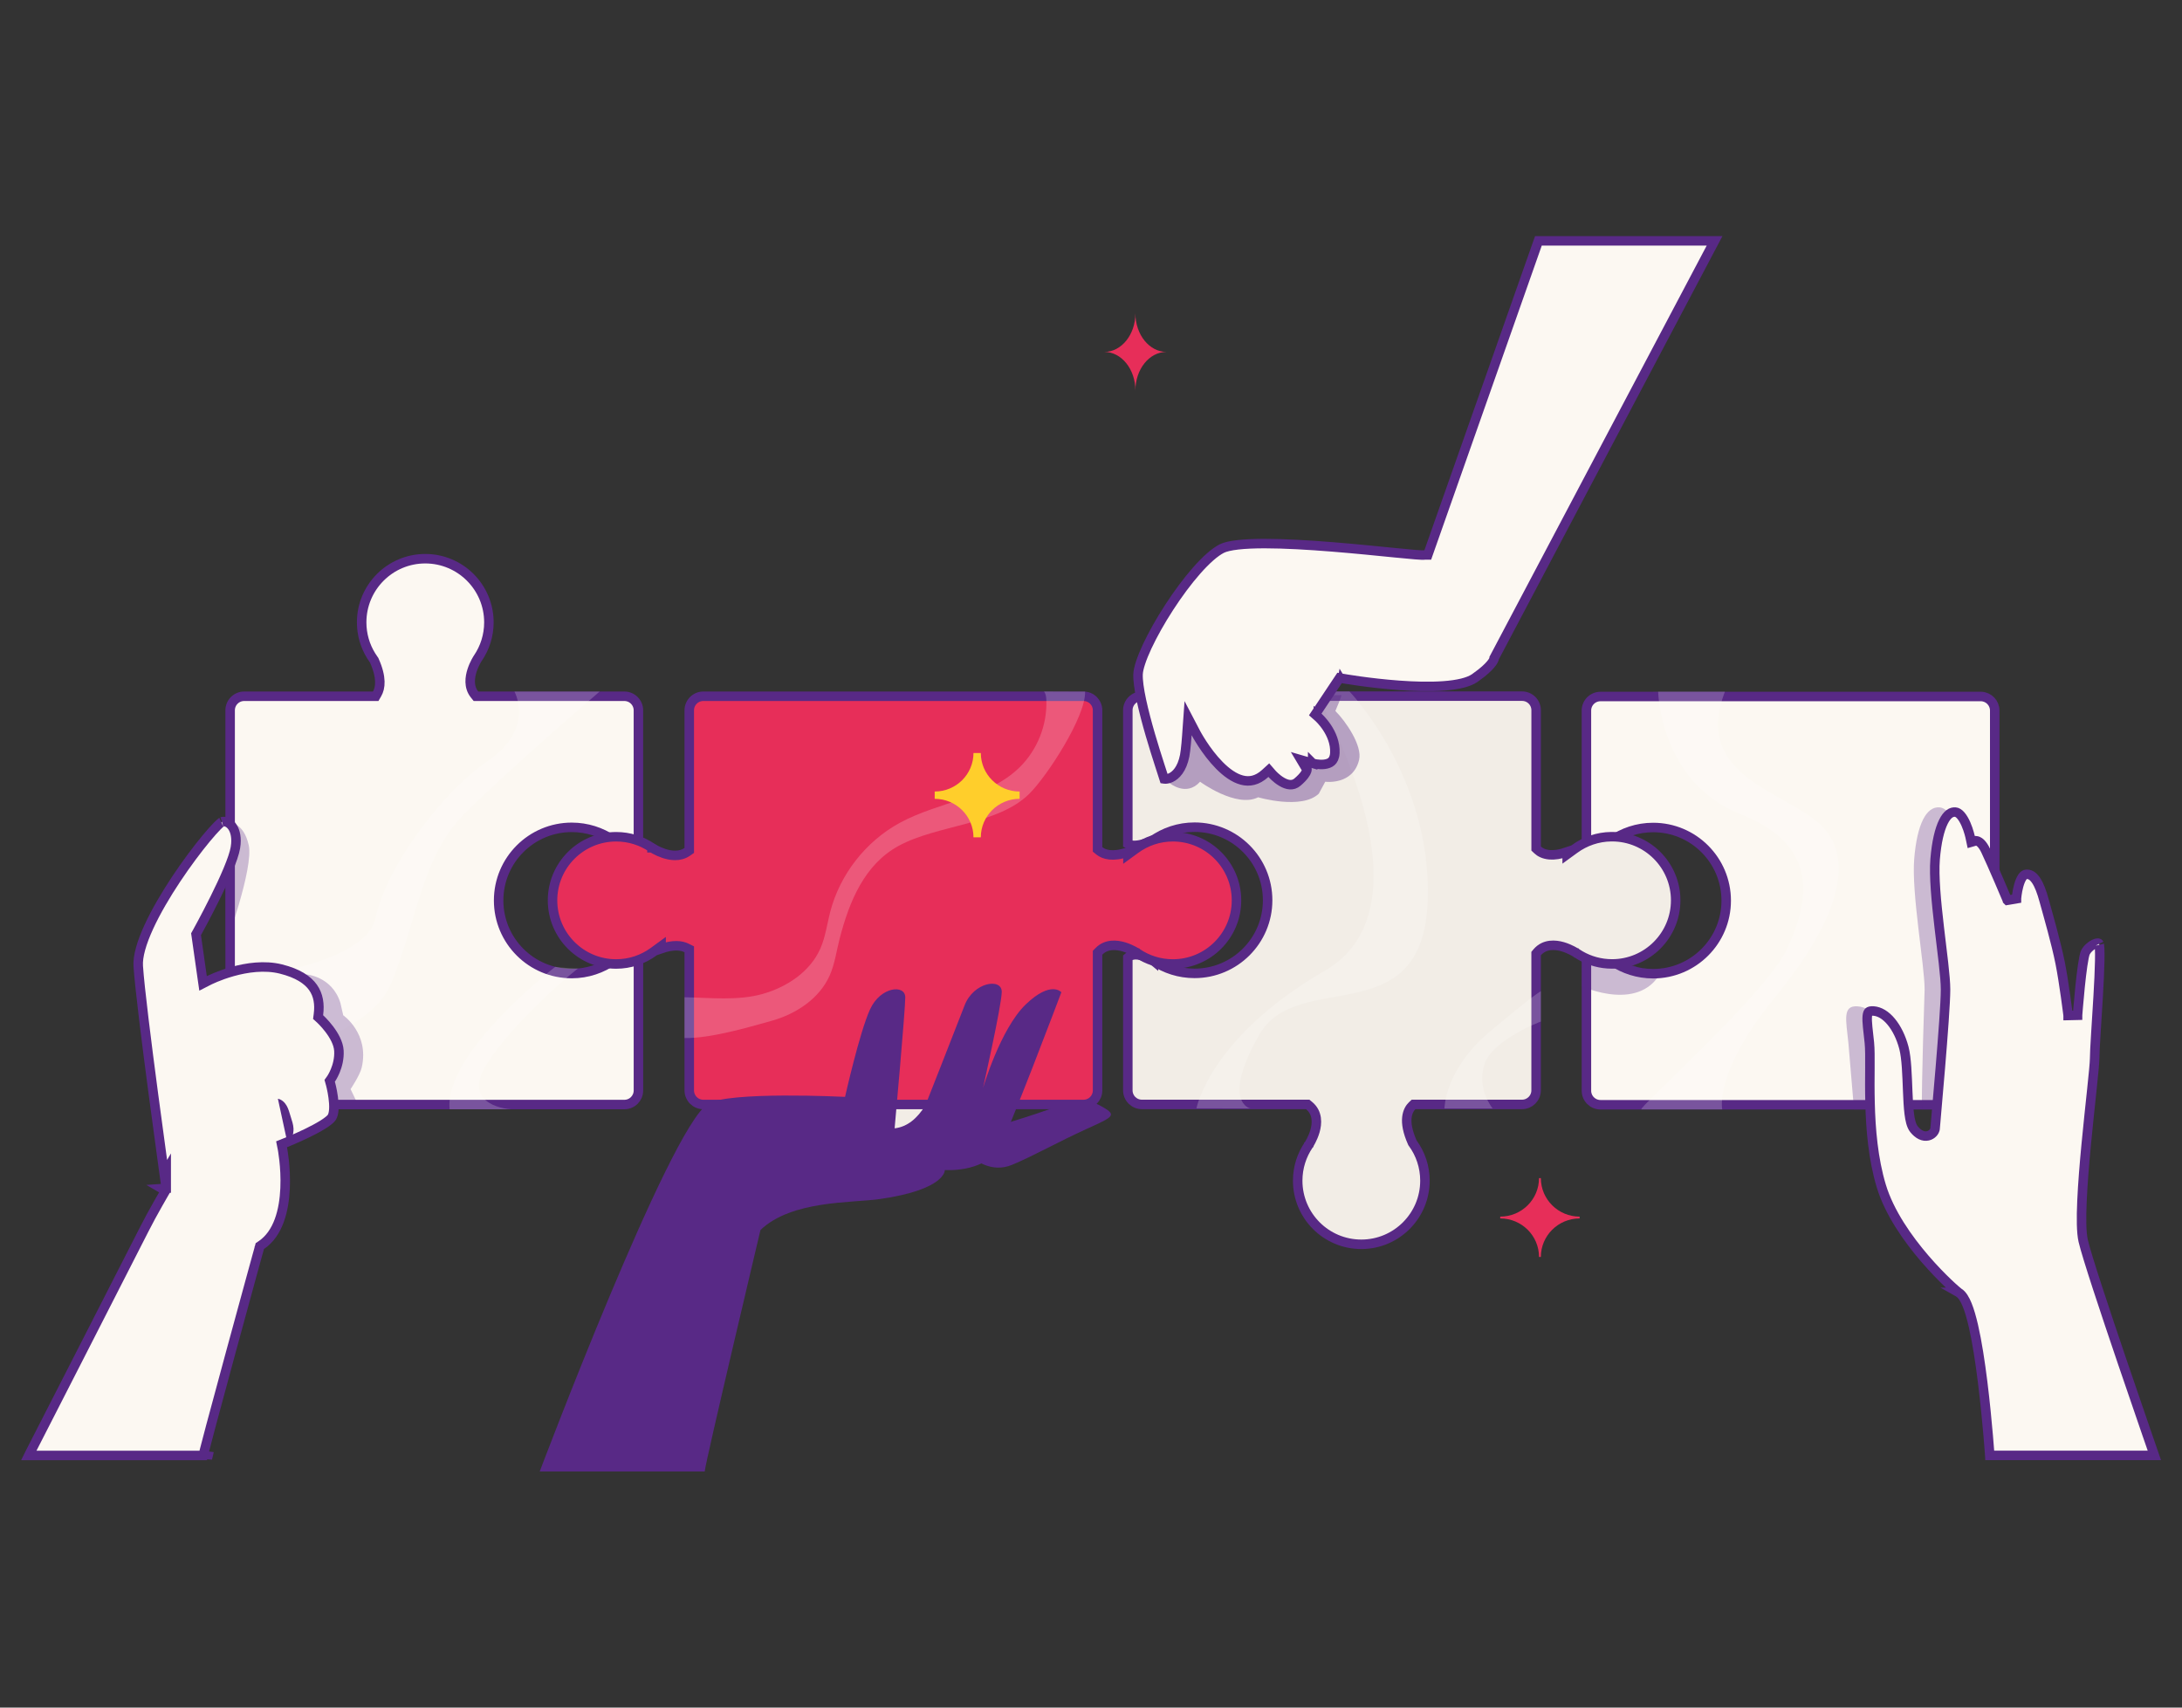 <svg xmlns="http://www.w3.org/2000/svg" width="115" height="90" viewBox="0 0 115 90" fill="none"><rect x="0" y="0" width="115" height="90" fill="#333333" stroke="none"/><path d="M84.352 36.71H104.428C104.819 36.73 105.13 37.053 105.13 37.448V57.486C105.13 57.896 104.798 58.227 104.39 58.227H84.352C83.942 58.227 83.611 57.895 83.611 57.486V50.485C83.802 50.312 84.075 50.307 84.38 50.395C84.54 50.44 84.688 50.507 84.797 50.562C84.851 50.59 84.894 50.614 84.923 50.632C84.937 50.64 84.948 50.647 84.955 50.651C84.957 50.653 84.96 50.653 84.961 50.654V50.655C85.578 51.075 86.323 51.32 87.126 51.32C89.253 51.32 90.978 49.595 90.978 47.468C90.978 45.341 89.255 43.614 87.126 43.614C86.295 43.614 85.528 43.881 84.9 44.326C84.392 44.553 84.061 44.59 83.857 44.57C83.741 44.559 83.663 44.526 83.611 44.496V37.45C83.611 37.041 83.943 36.71 84.352 36.71Z" fill="#FCF8F2" stroke="#582986" stroke-width="0.5"></path><path opacity="0.3" d="M97.714 58.477L97.419 54.986C97.298 53.771 97.084 52.98 97.905 53.04C98.726 53.1 99.425 54.013 99.729 55.168L100.098 58.477" fill="#582986"></path><path opacity="0.3" d="M101.296 58.476C101.255 57.481 101.435 52.157 101.435 52.157C101.435 50.85 100.735 47.082 100.887 45.258C101.039 43.434 101.525 42.492 102.225 42.554C102.924 42.615 103.228 44.072 103.228 44.072C103.228 44.072 103.653 43.951 104.018 44.711C104.383 45.47 105.173 47.354 105.173 47.354C105.173 47.354 106.43 53.015 106.285 58.475H101.297L101.296 58.476Z" fill="#582986"></path><path d="M103.056 42.802C103.142 42.809 103.238 42.861 103.342 42.98C103.445 43.099 103.537 43.261 103.613 43.435C103.689 43.608 103.745 43.78 103.782 43.911C103.801 43.976 103.814 44.03 103.823 44.067C103.828 44.086 103.832 44.1 103.834 44.109C103.835 44.114 103.835 44.118 103.836 44.12V44.122L103.892 44.386L104.149 44.312L104.148 44.312H104.146C104.145 44.313 104.144 44.313 104.144 44.313C104.142 44.314 104.141 44.314 104.14 44.315C104.138 44.315 104.137 44.315 104.137 44.315C104.137 44.315 104.142 44.314 104.15 44.315C104.167 44.315 104.198 44.318 104.241 44.336C104.323 44.371 104.482 44.478 104.646 44.818C104.825 45.193 105.113 45.849 105.356 46.415C105.478 46.697 105.587 46.956 105.667 47.145C105.707 47.238 105.739 47.314 105.762 47.367C105.773 47.394 105.781 47.415 105.787 47.429C105.79 47.435 105.792 47.441 105.794 47.444C105.795 47.446 105.795 47.447 105.795 47.448L105.796 47.449L106.276 47.368V47.355C106.277 47.346 106.279 47.332 106.28 47.313C106.284 47.276 106.289 47.222 106.298 47.157C106.315 47.026 106.345 46.854 106.393 46.683C106.441 46.508 106.503 46.349 106.579 46.236C106.655 46.124 106.722 46.088 106.778 46.083H106.779C106.974 46.064 107.14 46.155 107.305 46.397C107.474 46.645 107.61 47.015 107.729 47.45C107.974 48.337 108.365 49.693 108.576 50.745C108.681 51.269 108.787 51.962 108.866 52.527C108.906 52.809 108.939 53.059 108.962 53.237C108.973 53.327 108.983 53.398 108.989 53.447C108.992 53.472 108.995 53.491 108.996 53.504C108.997 53.51 108.998 53.514 108.998 53.518V53.523L109.496 53.511V53.503C109.496 53.498 109.497 53.489 109.498 53.478C109.5 53.457 109.502 53.426 109.505 53.387C109.511 53.307 109.521 53.193 109.532 53.055C109.555 52.777 109.588 52.403 109.628 52.014C109.668 51.624 109.714 51.221 109.763 50.888C109.787 50.721 109.812 50.573 109.837 50.454C109.862 50.331 109.885 50.255 109.9 50.22C109.979 50.041 110.173 49.853 110.37 49.761C110.468 49.715 110.541 49.704 110.583 49.709C110.611 49.712 110.621 49.72 110.634 49.745C110.628 49.733 110.635 49.743 110.643 49.798C110.65 49.846 110.656 49.912 110.66 49.995C110.668 50.161 110.669 50.382 110.664 50.643C110.654 51.164 110.621 51.833 110.581 52.52C110.502 53.883 110.395 55.337 110.395 55.802C110.394 56.013 110.335 56.606 110.249 57.429C110.164 58.241 110.053 59.259 109.954 60.298C109.855 61.336 109.768 62.399 109.728 63.303C109.688 64.195 109.693 64.967 109.793 65.4C109.979 66.207 110.95 69.126 111.866 71.823C112.326 73.177 112.774 74.481 113.107 75.446C113.274 75.929 113.412 76.328 113.508 76.606C113.52 76.641 113.532 76.675 113.543 76.707H104.869C104.867 76.673 104.864 76.636 104.861 76.596C104.845 76.374 104.82 76.058 104.787 75.676C104.721 74.912 104.623 73.886 104.493 72.841C104.363 71.797 104.201 70.727 104.005 69.877C103.907 69.453 103.799 69.075 103.68 68.78C103.62 68.633 103.556 68.5 103.484 68.39C103.414 68.282 103.327 68.18 103.217 68.114H103.216C103.223 68.118 103.215 68.113 103.18 68.085C103.15 68.061 103.109 68.027 103.059 67.983C102.958 67.896 102.821 67.772 102.658 67.616C102.332 67.305 101.904 66.869 101.454 66.347C100.55 65.297 99.577 63.918 99.151 62.509C98.721 61.082 98.593 59.513 98.559 58.138C98.541 57.451 98.547 56.817 98.551 56.274C98.554 55.738 98.555 55.277 98.523 54.957C98.508 54.803 98.49 54.656 98.475 54.519C98.459 54.38 98.445 54.252 98.433 54.132C98.409 53.889 98.399 53.7 98.413 53.556C98.428 53.41 98.463 53.353 98.489 53.33C98.512 53.31 98.572 53.274 98.742 53.286C99.062 53.309 99.385 53.502 99.674 53.85C99.961 54.196 100.198 54.678 100.343 55.228C100.486 55.772 100.509 56.663 100.544 57.523C100.561 57.944 100.581 58.355 100.623 58.692C100.644 58.861 100.671 59.019 100.708 59.153C100.744 59.283 100.795 59.416 100.877 59.517C101.105 59.797 101.361 59.922 101.609 59.865C101.723 59.839 101.812 59.779 101.873 59.714C101.904 59.681 101.93 59.645 101.95 59.605C101.968 59.571 101.99 59.515 101.99 59.449C101.991 59.443 101.992 59.425 101.995 59.388C101.999 59.34 102.005 59.271 102.013 59.185C102.028 59.012 102.049 58.77 102.074 58.477C102.126 57.89 102.194 57.103 102.263 56.278C102.399 54.635 102.538 52.822 102.538 52.156C102.538 51.484 102.359 50.19 102.205 48.872C102.048 47.533 101.916 46.161 101.989 45.278C102.064 44.379 102.22 43.724 102.427 43.31C102.634 42.896 102.854 42.784 103.056 42.802Z" fill="#FCF8F2" stroke="#582986" stroke-width="0.5"></path><path opacity="0.2" d="M87.392 36.449C87.392 36.449 87.465 41.22 91.719 42.907C95.971 44.594 95.312 47.526 94.212 49.947C93.112 52.367 86.219 58.473 86.513 58.473H90.769C90.769 58.473 90.326 56.51 93.551 52.569C96.778 48.628 97.826 45.402 96.055 43.568C94.285 41.734 89.151 41.001 90.911 36.454H86.951" fill="white"></path><path opacity="0.3" d="M83.361 51.979C83.361 51.979 86.557 53.472 87.641 51.035C87.641 51.035 86.522 51.405 85.677 50.56C84.832 49.715 83.313 49.806 83.363 49.806C83.413 49.806 83.363 51.98 83.363 51.98L83.361 51.979Z" fill="#582986"></path><path d="M60.182 36.692H80.22C80.629 36.692 80.96 37.024 80.96 37.433V44.723L81.038 44.796C81.153 44.905 81.354 45.026 81.673 45.052C81.915 45.071 82.218 45.033 82.596 44.902V45.029L82.992 44.741C83.536 44.346 84.199 44.108 84.918 44.099H84.962C86.813 44.099 88.315 45.601 88.315 47.452C88.315 49.303 86.814 50.805 84.962 50.805C84.35 50.805 83.777 50.641 83.284 50.355L83.078 50.227L83.075 50.224H83.074L83.073 50.223C83.072 50.222 83.071 50.222 83.069 50.221C83.066 50.219 83.063 50.216 83.058 50.213C83.047 50.206 83.033 50.197 83.015 50.187C82.979 50.165 82.927 50.136 82.864 50.103C82.739 50.038 82.561 49.958 82.361 49.899C81.977 49.788 81.411 49.735 81.019 50.188L80.959 50.259V57.469C80.959 57.878 80.626 58.21 80.218 58.21H74.5L74.428 58.278C74.319 58.382 74.183 58.577 74.148 58.9C74.114 59.218 74.18 59.643 74.434 60.213L74.444 60.236L74.46 60.258C74.863 60.811 75.1 61.492 75.1 62.23C75.099 64.08 73.598 65.582 71.747 65.582C69.896 65.582 68.394 64.082 68.394 62.23C68.394 61.53 68.608 60.882 68.973 60.346L68.975 60.343V60.342L68.976 60.341C68.976 60.34 68.978 60.338 68.978 60.337C68.98 60.334 68.983 60.33 68.986 60.325C68.993 60.315 69.002 60.3 69.013 60.281C69.035 60.245 69.064 60.192 69.098 60.128C69.164 60 69.246 59.82 69.305 59.617C69.417 59.227 69.466 58.653 68.99 58.266L68.921 58.21H60.182C59.772 58.21 59.441 57.877 59.441 57.469V50.468C59.632 50.295 59.905 50.29 60.21 50.377C60.37 50.423 60.518 50.489 60.627 50.545C60.681 50.573 60.724 50.597 60.753 50.614C60.767 50.623 60.778 50.63 60.785 50.635C60.789 50.637 60.791 50.639 60.793 50.64L60.794 50.641V50.639C61.41 51.058 62.154 51.303 62.956 51.303C65.083 51.303 66.809 49.577 66.809 47.45C66.809 45.323 65.085 43.597 62.956 43.597C62.124 43.597 61.358 43.864 60.73 44.31C60.221 44.535 59.891 44.573 59.688 44.553C59.571 44.541 59.493 44.508 59.441 44.478V37.433C59.441 37.023 59.773 36.693 60.182 36.692Z" fill="#F2EDE6" stroke="#582986" stroke-width="0.5"></path><path opacity="0.2" d="M63.057 58.418C63.057 58.418 63.766 54.663 69.83 51.157C75.892 47.651 69.292 36.444 69.292 36.444H71.121C71.121 36.444 75.456 40.933 75.249 47.433C75.023 54.544 68.384 50.987 66.366 54.544C64.348 58.1 65.895 58.421 65.895 58.421L63.058 58.416L63.057 58.418Z" fill="white"></path><path opacity="0.2" d="M76.129 58.423C76.129 58.423 76.129 56.388 78.487 54.4C80.846 52.413 81.21 52.243 81.21 52.243V53.841C81.21 53.841 78.673 54.794 78.239 56.087C77.804 57.38 78.668 58.422 78.668 58.422H76.127L76.129 58.423Z" fill="white"></path><path opacity="0.4" d="M61.646 41.275C61.646 41.275 62.525 42.012 63.248 41.202C63.248 41.202 65.155 42.602 66.309 42.022C66.309 42.022 68.601 42.695 69.506 41.831L69.845 41.202C69.845 41.202 71.303 41.4 71.629 40.052C71.812 39.299 70.918 38.007 70.379 37.473C70.379 37.473 70.742 36.635 70.692 36.635C70.579 36.635 61.361 36.745 61.361 36.745L61.644 41.277L61.646 41.275Z" fill="#582986"></path><path d="M90.365 12.694L78.772 34.639L78.745 34.69L78.743 34.73C78.742 34.734 78.741 34.74 78.738 34.747C78.728 34.775 78.703 34.832 78.643 34.916C78.551 35.044 78.383 35.232 78.075 35.477L77.72 35.741C77.4 35.963 76.823 36.096 76.087 36.15C75.364 36.204 74.531 36.179 73.739 36.121C72.948 36.063 72.204 35.974 71.656 35.898C71.383 35.859 71.158 35.825 71.003 35.8C70.925 35.787 70.865 35.777 70.824 35.77L70.766 35.761C70.764 35.761 70.763 35.76 70.763 35.76L70.719 36.006L70.762 35.76L70.602 35.731L70.511 35.867L69.439 37.476L69.318 37.657L69.482 37.802V37.801L69.489 37.808C69.495 37.813 69.504 37.822 69.517 37.834C69.541 37.858 69.578 37.894 69.621 37.941C69.708 38.036 69.825 38.174 69.939 38.347C70.169 38.695 70.378 39.164 70.352 39.685C70.339 39.929 70.26 40.059 70.176 40.136C70.085 40.218 69.956 40.264 69.804 40.283C69.652 40.302 69.496 40.29 69.374 40.272C69.314 40.262 69.264 40.252 69.231 40.244C69.214 40.24 69.201 40.236 69.192 40.234C69.188 40.233 69.185 40.233 69.184 40.232L69.183 40.231V40.232L68.573 40.054L68.881 40.571C68.881 40.573 68.881 40.575 68.881 40.577C68.88 40.587 68.877 40.603 68.87 40.626C68.841 40.719 68.737 40.916 68.383 41.22C68.135 41.432 67.845 41.38 67.546 41.203C67.401 41.118 67.273 41.012 67.181 40.927C67.135 40.884 67.099 40.848 67.074 40.822C67.062 40.809 67.053 40.799 67.047 40.793C67.044 40.79 67.042 40.788 67.041 40.786L67.04 40.785L66.872 40.591L66.683 40.764C66.253 41.155 65.841 41.217 65.453 41.116C65.045 41.01 64.639 40.716 64.269 40.342C63.902 39.971 63.59 39.544 63.369 39.205C63.259 39.037 63.172 38.891 63.113 38.789C63.084 38.738 63.062 38.698 63.047 38.671C63.039 38.657 63.034 38.646 63.03 38.64C63.029 38.637 63.027 38.634 63.026 38.633L63.025 38.631L62.617 37.85L62.554 38.728V38.737C62.553 38.743 62.553 38.752 62.552 38.764C62.55 38.787 62.547 38.82 62.544 38.861C62.538 38.943 62.529 39.056 62.518 39.178C62.495 39.426 62.465 39.695 62.438 39.828C62.294 40.555 61.964 40.867 61.708 40.987C61.575 41.05 61.457 41.064 61.382 41.057C61.371 41.056 61.362 41.052 61.355 41.051C61.313 40.919 61.227 40.655 61.121 40.326C60.982 39.897 60.803 39.333 60.628 38.732C60.453 38.131 60.284 37.496 60.161 36.925C60.037 36.347 59.967 35.856 59.98 35.533C59.993 35.23 60.16 34.717 60.459 34.075C60.753 33.445 61.159 32.723 61.616 32.018C62.073 31.312 62.578 30.628 63.069 30.071C63.566 29.508 64.029 29.096 64.401 28.91C64.569 28.826 64.853 28.759 65.25 28.714C65.64 28.67 66.114 28.651 66.644 28.65C67.705 28.65 68.971 28.725 70.197 28.823C71.423 28.921 72.604 29.042 73.496 29.131C73.941 29.175 74.317 29.212 74.589 29.233C74.724 29.244 74.837 29.251 74.922 29.254C74.964 29.255 75.003 29.256 75.036 29.254C75.053 29.253 75.072 29.252 75.092 29.249C75.093 29.249 75.095 29.247 75.098 29.247H75.25L75.309 29.08L81.08 12.694H90.365Z" fill="#FCF8F2" stroke="#582986" stroke-width="0.5"></path><path d="M22.413 29.447C24.264 29.447 25.766 30.948 25.767 32.8C25.767 33.499 25.553 34.148 25.188 34.685L25.186 34.688L25.185 34.688C25.184 34.689 25.183 34.691 25.183 34.692C25.181 34.695 25.179 34.699 25.176 34.703C25.17 34.712 25.162 34.725 25.152 34.741C25.133 34.773 25.106 34.819 25.076 34.876C25.016 34.989 24.94 35.15 24.881 35.332C24.767 35.68 24.685 36.197 25.01 36.603L25.085 36.697H32.905C33.315 36.697 33.647 37.029 33.647 37.438V44.442C33.456 44.614 33.184 44.62 32.88 44.533C32.719 44.487 32.572 44.421 32.463 44.365C32.409 44.337 32.365 44.312 32.336 44.295C32.322 44.286 32.311 44.28 32.304 44.275C32.3 44.273 32.297 44.271 32.296 44.27L32.295 44.27C31.679 43.851 30.934 43.606 30.133 43.606C28.006 43.607 26.28 45.333 26.28 47.46C26.28 49.587 28.004 51.312 30.133 51.312C30.964 51.312 31.729 51.044 32.356 50.599C32.866 50.372 33.198 50.335 33.401 50.355C33.517 50.367 33.596 50.398 33.648 50.428V57.476C33.647 57.885 33.316 58.216 32.907 58.216H12.869C12.46 58.216 12.129 57.884 12.129 57.476V37.438C12.129 37.028 12.461 36.697 12.869 36.697H19.801L19.873 36.572C20.054 36.261 20.13 35.72 19.727 34.816L19.716 34.793L19.7 34.772L19.558 34.558C19.242 34.047 19.061 33.445 19.061 32.8C19.061 30.949 20.562 29.447 22.413 29.447Z" fill="#FCF8F2" stroke="#582986" stroke-width="0.5"></path><path opacity="0.2" d="M27.112 36.447C27.112 36.447 28.202 38.394 25.717 40.096C23.232 41.795 20.355 45.72 19.788 48.379C19.221 51.039 11.896 51.649 11.896 51.649V56.131C11.896 56.131 19.221 55.199 20.616 51.834C22.011 48.468 22.205 45.154 24.528 42.844C26.852 40.533 31.603 36.449 31.603 36.449H27.113" fill="white"></path><path opacity="0.3" d="M12.101 43.369C12.101 43.369 12.835 43.331 13.108 44.541C13.381 45.751 11.877 49.848 11.877 49.848V46.126L12.101 43.369Z" fill="#582986"></path><path opacity="0.3" d="M16.134 51.358C16.134 51.358 17.501 51.447 17.94 52.859L18.089 53.511C18.089 53.511 19.474 54.467 19.066 56.257C18.973 56.668 18.477 57.404 18.477 57.404L18.987 58.466L16.399 58.425L15.428 53.265L16.134 51.36V51.358Z" fill="#582986"></path><path d="M10.914 76.717C10.93 76.718 10.947 76.719 10.964 76.723C10.948 76.789 10.936 76.843 10.928 76.882L10.914 76.717ZM11.694 43.313C11.835 43.271 12.044 43.319 12.212 43.531C12.356 43.714 12.469 44.024 12.432 44.477L12.406 44.681C12.36 44.959 12.215 45.376 12.013 45.86C11.813 46.339 11.564 46.866 11.32 47.356C11.077 47.847 10.84 48.299 10.664 48.629C10.576 48.794 10.503 48.928 10.452 49.02C10.427 49.067 10.407 49.103 10.394 49.128L10.374 49.162L10.373 49.164V49.165L10.332 49.238L10.344 49.321L10.652 51.485L10.702 51.832L11.014 51.672H11.015L11.034 51.662C11.049 51.655 11.071 51.645 11.101 51.631C11.159 51.604 11.245 51.564 11.354 51.519C11.574 51.427 11.887 51.31 12.255 51.207C12.997 50.999 13.939 50.857 14.806 51.073C15.698 51.296 16.216 51.646 16.498 52.045C16.779 52.442 16.855 52.926 16.782 53.477L16.765 53.607L16.862 53.695L16.864 53.697C16.866 53.699 16.868 53.7 16.871 53.703C16.878 53.709 16.888 53.719 16.901 53.731C16.927 53.757 16.966 53.795 17.012 53.843C17.104 53.939 17.228 54.076 17.352 54.24C17.609 54.578 17.841 54.992 17.862 55.379C17.885 55.794 17.782 56.167 17.669 56.44C17.613 56.577 17.555 56.686 17.512 56.76C17.49 56.797 17.473 56.826 17.461 56.844C17.455 56.853 17.451 56.859 17.448 56.863C17.447 56.865 17.446 56.867 17.445 56.867L17.375 56.965L17.408 57.082L17.409 57.084C17.41 57.086 17.411 57.09 17.412 57.095C17.415 57.105 17.419 57.119 17.424 57.139C17.434 57.177 17.448 57.233 17.464 57.303C17.496 57.442 17.534 57.632 17.561 57.838C17.589 58.045 17.605 58.262 17.595 58.455C17.584 58.654 17.546 58.8 17.489 58.889C17.433 58.978 17.273 59.113 17.014 59.275C16.766 59.43 16.465 59.588 16.169 59.731C15.874 59.874 15.59 60 15.379 60.09C15.274 60.135 15.186 60.171 15.126 60.195C15.096 60.208 15.072 60.217 15.057 60.224C15.049 60.227 15.043 60.229 15.039 60.23C15.037 60.231 15.035 60.232 15.034 60.232H15.033L14.839 60.31L14.88 60.515V60.517C14.88 60.518 14.881 60.521 14.882 60.524C14.883 60.531 14.885 60.542 14.888 60.556C14.893 60.584 14.9 60.626 14.909 60.68C14.927 60.788 14.949 60.946 14.971 61.14C15.014 61.528 15.05 62.058 15.025 62.627C14.975 63.787 14.674 65.016 13.771 65.625L13.693 65.677L13.669 65.767L13.668 65.769C13.668 65.77 13.668 65.772 13.667 65.774C13.665 65.78 13.663 65.788 13.66 65.799C13.654 65.82 13.646 65.851 13.635 65.892C13.612 65.973 13.579 66.093 13.537 66.245C13.454 66.55 13.335 66.985 13.191 67.507C12.905 68.551 12.524 69.943 12.146 71.335C11.767 72.727 11.39 74.119 11.112 75.162C10.973 75.683 10.859 76.119 10.781 76.424C10.752 76.537 10.729 76.634 10.711 76.71H1.514C1.534 76.669 1.557 76.626 1.581 76.579C1.742 76.264 1.973 75.812 2.251 75.269C2.808 74.18 3.554 72.721 4.313 71.236C5.831 68.267 7.402 65.193 7.609 64.778C7.812 64.372 8.091 63.867 8.32 63.462C8.435 63.26 8.536 63.082 8.609 62.956C8.646 62.893 8.674 62.843 8.694 62.809C8.704 62.791 8.713 62.778 8.718 62.769C8.72 62.764 8.722 62.761 8.724 62.759C8.724 62.758 8.725 62.756 8.726 62.756V62.755C8.723 62.753 8.702 62.741 8.541 62.647L8.76 62.632V61.709L8.658 61.882C8.628 61.662 8.59 61.397 8.549 61.097C8.423 60.182 8.254 58.937 8.079 57.62C7.729 54.982 7.362 52.068 7.286 50.919C7.252 50.406 7.463 49.683 7.843 48.855C8.218 48.038 8.74 47.154 9.286 46.332C9.832 45.511 10.399 44.757 10.859 44.201C11.09 43.923 11.291 43.697 11.448 43.537C11.527 43.457 11.593 43.396 11.643 43.355C11.701 43.307 11.714 43.307 11.694 43.313Z" fill="#FCF8F2" stroke="#582986" stroke-width="0.5"></path><path d="M15.319 58.85C15.259 58.656 15.209 58.456 15.109 58.279C15.008 58.103 14.847 57.948 14.646 57.911L15.193 60.437C15.336 60.134 15.483 59.816 15.469 59.48C15.459 59.264 15.383 59.057 15.319 58.85Z" fill="#582986"></path><path opacity="0.2" d="M29.264 50.958C29.264 50.958 23.399 55.458 23.697 58.465H26.918C26.918 58.465 24.291 58.319 25.629 56.13C26.967 53.939 30.486 50.95 30.489 51.042C30.489 51.066 29.461 51 29.264 50.958Z" fill="white"></path><path d="M44.969 59.289C44.969 59.289 46.051 57.835 47.816 57.101C49.58 56.366 50.032 56.49 50.289 56.978C50.548 57.466 49.344 58.993 48.827 59.416C48.31 59.84 45.105 61.998 45.105 61.998L44.969 59.29V59.289Z" fill="#F2EDE6"></path><path d="M36.327 50.034L36.188 49.965C35.915 49.828 35.489 49.777 34.843 50.001V49.873L34.445 50.163C33.89 50.568 33.21 50.808 32.474 50.808C30.623 50.807 29.121 49.306 29.121 47.455C29.121 45.604 30.621 44.102 32.474 44.102C33.173 44.102 33.821 44.316 34.357 44.681L34.361 44.683V44.684H34.362C34.363 44.684 34.364 44.685 34.365 44.685C34.368 44.687 34.372 44.69 34.376 44.692C34.385 44.698 34.397 44.706 34.412 44.715C34.443 44.733 34.487 44.759 34.542 44.788C34.651 44.846 34.804 44.919 34.98 44.978C35.315 45.091 35.812 45.179 36.22 44.898L36.327 44.823V37.438C36.327 37.028 36.659 36.697 37.067 36.697H57.105C57.515 36.697 57.846 37.029 57.846 37.438V44.768L57.938 44.843C58.18 45.038 58.64 45.188 59.447 44.909V45.037L59.845 44.747C60.4 44.342 61.079 44.102 61.815 44.102C63.666 44.102 65.168 45.604 65.168 47.455C65.168 49.306 63.668 50.808 61.815 50.808C61.116 50.808 60.468 50.595 59.932 50.23L59.929 50.227L59.928 50.227H59.927C59.926 50.226 59.924 50.224 59.923 50.224C59.92 50.222 59.916 50.22 59.912 50.217C59.902 50.211 59.888 50.202 59.87 50.191C59.835 50.171 59.786 50.142 59.725 50.11C59.603 50.047 59.432 49.967 59.237 49.908C58.865 49.796 58.315 49.732 57.917 50.143L57.846 50.215V57.473C57.846 57.882 57.514 58.213 57.105 58.213H37.067C36.658 58.213 36.327 57.881 36.327 57.473V50.034Z" fill="#E72E59" stroke="#582986" stroke-width="0.5"></path><path opacity="0.2" d="M55.02 36.442C55.12 36.565 55.14 36.735 55.146 36.895C55.198 38.202 54.675 39.522 53.741 40.438C52.072 42.075 49.478 42.251 47.425 43.367C45.628 44.345 44.266 46.088 43.754 48.067C43.588 48.71 43.505 49.379 43.239 49.987C42.702 51.213 41.474 52.026 40.187 52.389C38.899 52.753 37.414 52.587 36.076 52.561V54.711C37.414 54.737 39.396 54.162 40.684 53.798C41.972 53.435 43.2 52.622 43.736 51.396C44.003 50.788 44.085 50.118 44.252 49.476C44.764 47.497 45.567 45.558 47.364 44.581C49.417 43.464 52.569 43.484 54.238 41.847C55.172 40.931 57.239 37.759 57.187 36.452L55.02 36.444V36.442Z" fill="white"></path><path d="M37.141 77.556C37.16 77.136 40.08 64.828 40.08 64.828C41.728 63.255 44.883 63.409 46.357 63.199C49.863 62.7 49.797 61.667 49.797 61.667C49.797 61.667 51.758 61.824 52.618 60.578C53.062 59.934 55.938 52.298 55.938 52.298C55.938 52.298 55.398 51.655 54.061 52.939C52.723 54.225 51.807 57.35 51.807 57.35C51.807 57.35 52.778 53.047 52.796 52.286C52.813 51.526 51.312 51.75 50.836 52.993C50.359 54.235 48.769 58.265 48.769 58.265C48.348 58.937 47.831 59.391 47.15 59.47C47.15 59.47 47.713 53.241 47.711 52.561C47.709 51.881 46.407 51.984 45.851 53.208C45.295 54.431 44.538 57.811 44.538 57.811C44.538 57.811 38.367 57.504 37.306 58.184C35.264 59.494 28.445 77.556 28.445 77.556H37.146H37.141Z" fill="#582986"></path><path d="M51.259 61.011C51.34 61.079 52.221 61.856 53.334 61.396C54.449 60.935 55.79 60.171 57.275 59.499C58.76 58.827 58.89 58.77 57.974 58.266C57.06 57.762 55.598 58.373 54.607 58.703C53.617 59.03 52.681 59.31 52.681 59.31L51.258 61.013L51.259 61.011Z" fill="#582986"></path><path d="M59.84 16.514C59.84 17.637 60.574 18.548 61.479 18.548C60.574 18.548 59.84 19.459 59.84 20.583C59.84 19.459 59.106 18.548 58.201 18.548C59.106 18.548 59.84 17.637 59.84 16.514Z" fill="#E72E59"></path><path d="M51.306 39.688H51.693C51.693 40.809 52.608 41.718 53.737 41.718V42.103C52.608 42.103 51.693 43.012 51.693 44.133H51.306C51.306 43.012 50.39 42.103 49.262 42.103V41.718C50.39 41.718 51.306 40.809 51.306 39.688Z" fill="#FFCE2B"></path><path d="M81.112 62.093H81.209C81.209 63.214 82.124 64.123 83.253 64.123V64.219C82.124 64.219 81.209 65.128 81.209 66.249H81.112C81.112 65.128 80.197 64.219 79.068 64.219V64.123C80.197 64.123 81.112 63.214 81.112 62.093Z" fill="#E72E59"></path></svg>